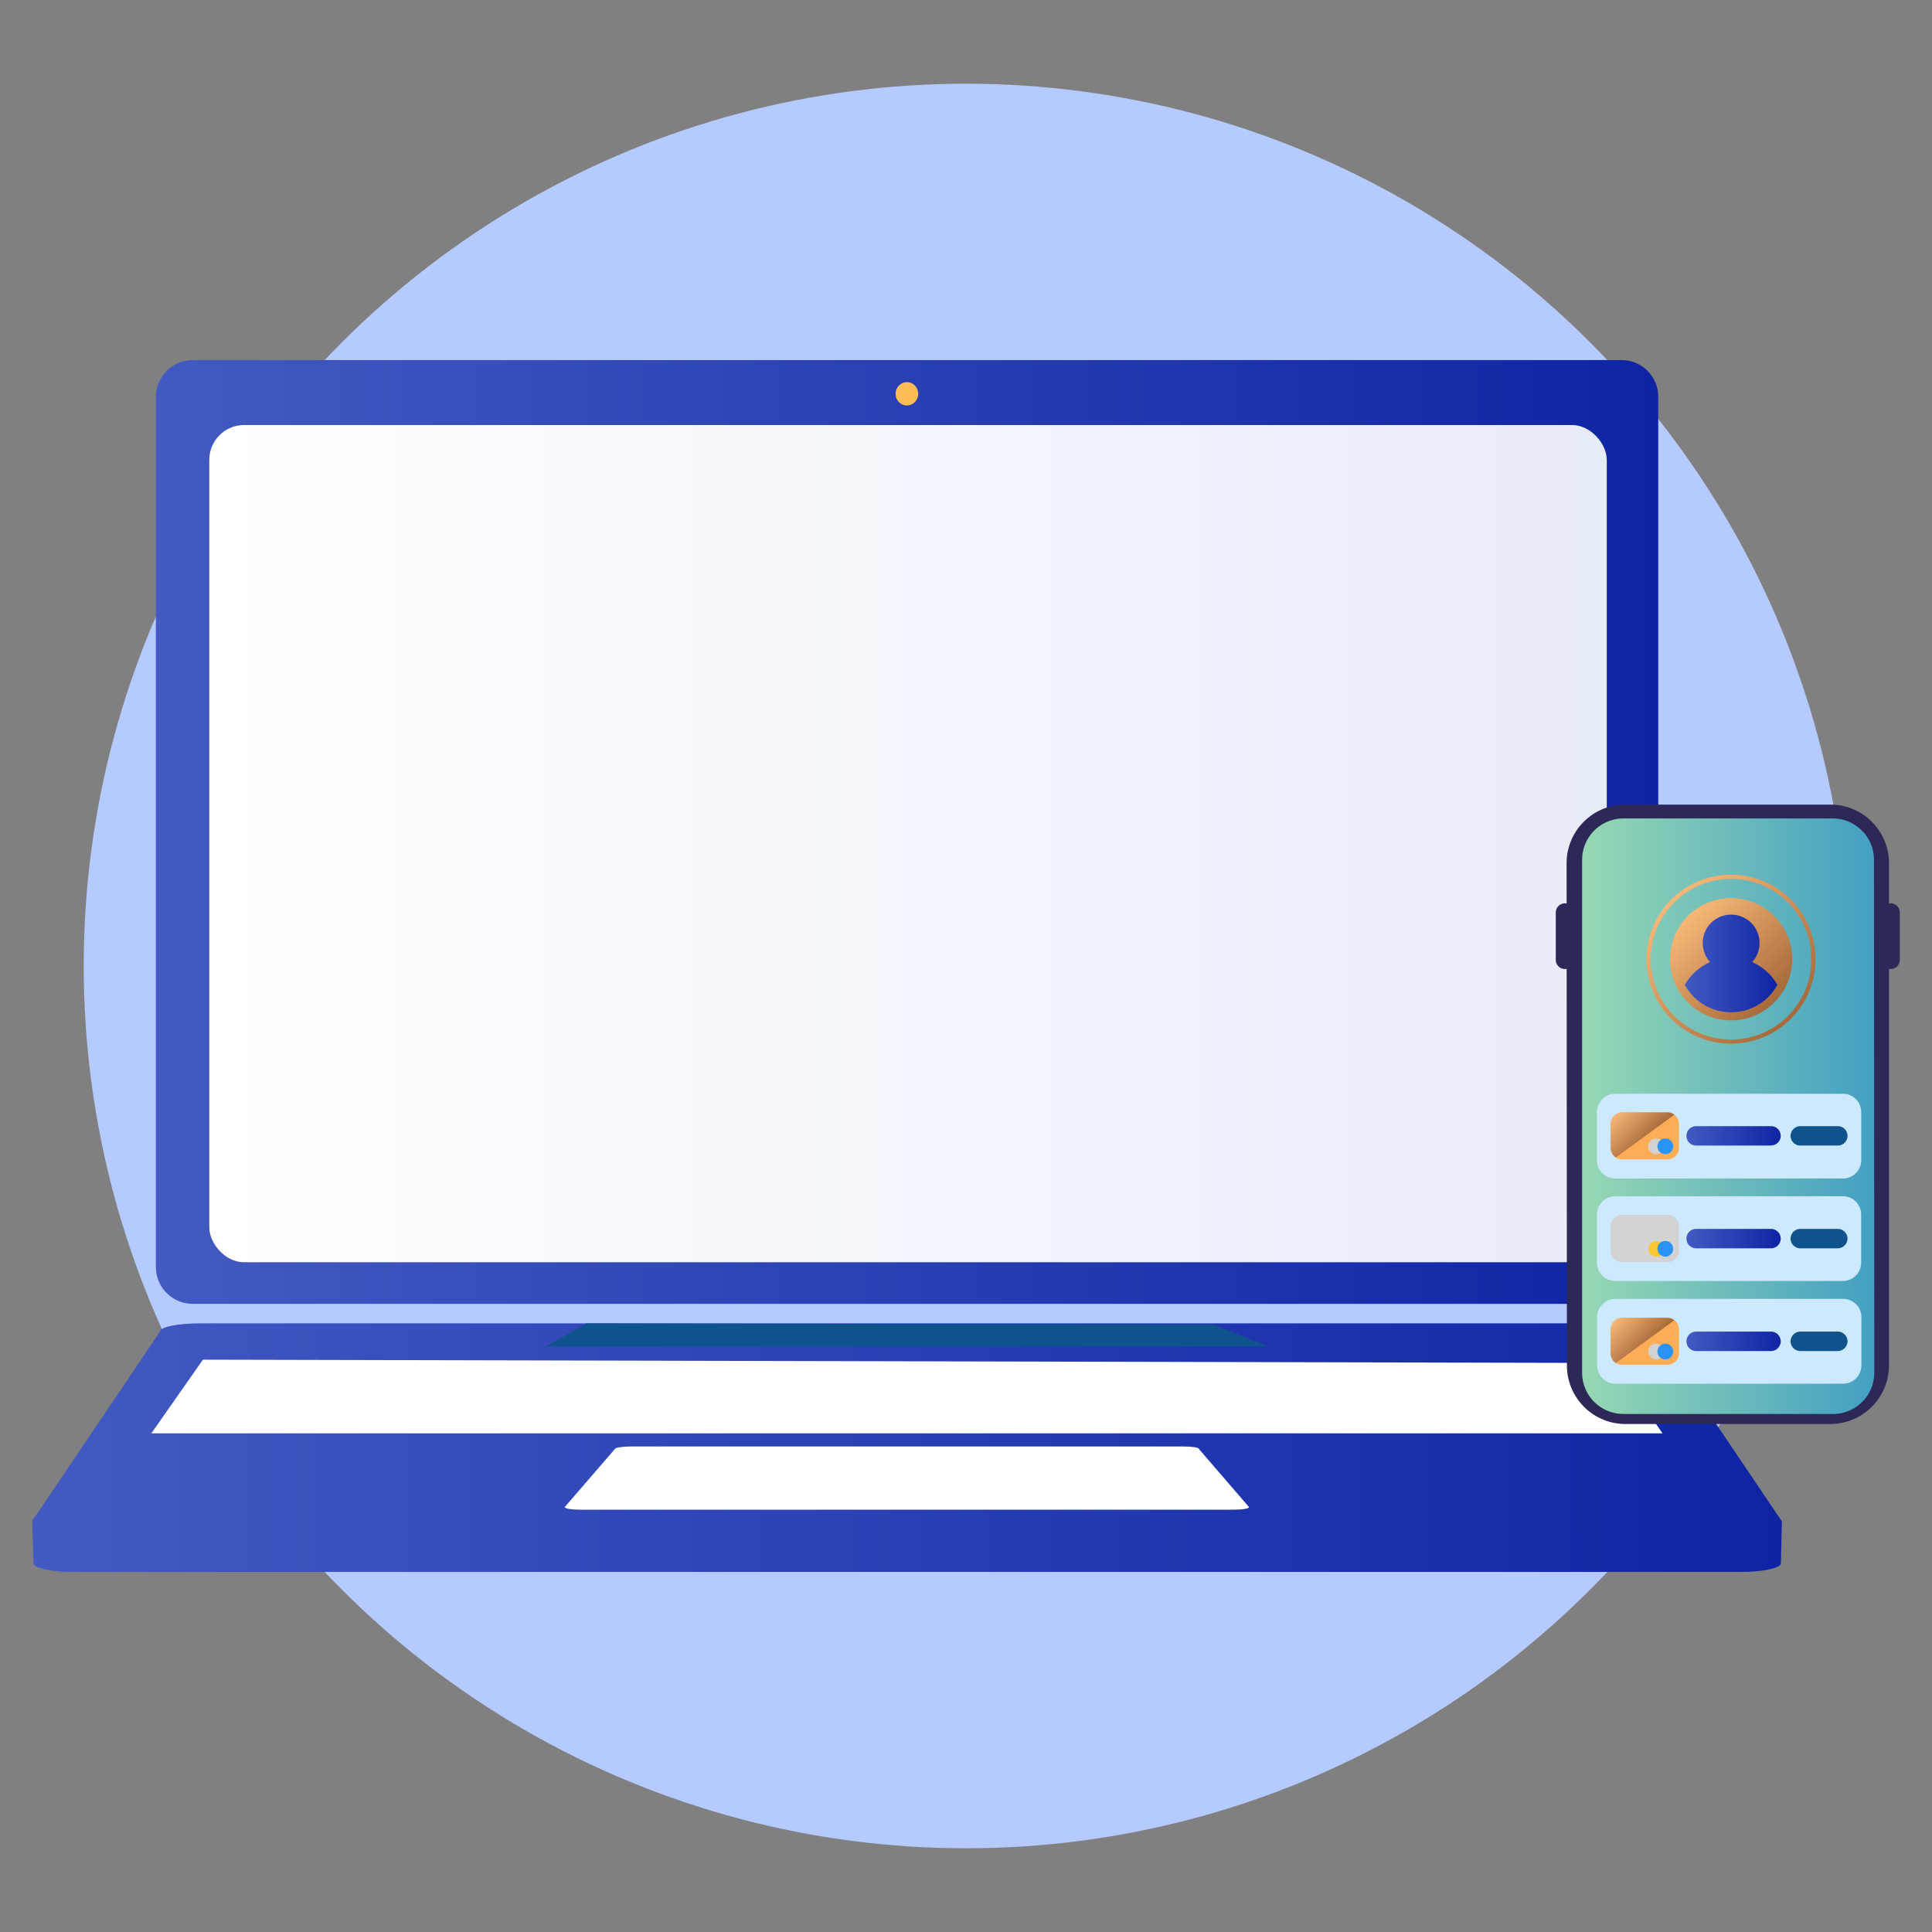<svg id="layer1" data-name="layer1" xmlns="http://www.w3.org/2000/svg" xmlns:xlink="http://www.w3.org/1999/xlink" viewBox="0 0 300 300" width="300" height="300"><rect x="0" y="0" width="300" height="300" fill="#808080" stroke="none"/><defs><style>.cls-1{fill:#b5caff;}.cls-2{fill:url(#gradation);}.cls-3{fill:url(#gradation_2);}.cls-4{fill:url(#gradation_3);}.cls-5{fill:url(#gradation_4);}.cls-6{fill:#ffbe55;}.cls-7{fill:#fff;}.cls-8{fill:#0e538c;}.cls-9{fill:#2c2858;}.cls-10{fill:url(#gradation_5);}.cls-11{fill:url(#gradation_6);}.cls-12{fill:url(#gradation_7);}.cls-13{fill:url(#gradation_8);}.cls-14{fill:#cce9ff;}.cls-15{fill:#fcad56;}.cls-16{fill:url(#gradation_9);}.cls-17{fill:#0e538b;}.cls-18{fill:url(#gradation_10);}.cls-19{fill:#d2d2d2;}.cls-20{fill:#2993f7;}.cls-21{fill:#d3d3d3;}.cls-22{fill:url(#gradation_11);}.cls-23{fill:#fac832;}.cls-24{fill:url(#gradation_12);}.cls-25{fill:url(#gradation_13);}</style><linearGradient id="gradation" x1="24.2" y1="172.82" x2="257.5" y2="172.82" gradientTransform="matrix(1, 0, 0, -1, 0, 302)" gradientUnits="userSpaceOnUse"><stop offset="0" stop-color="#435ac2"/><stop offset="1" stop-color="#0f24a4"/></linearGradient><linearGradient id="gradation_2" x1="32.5" y1="171" x2="249.5" y2="171" gradientTransform="matrix(1, 0, 0, -1, 0, 302)" gradientUnits="userSpaceOnUse"><stop offset="0" stop-color="#fff"/><stop offset="1" stop-color="#e7ecf9"/></linearGradient><linearGradient id="gradation_3" x1="5" y1="75.4" x2="276.69" y2="75.4" xlink:href="#gradation"/><linearGradient id="gradation_4" x1="5" y1="80.53" x2="276.65" y2="80.53" xlink:href="#gradation"/><linearGradient id="gradation_5" x1="245.62" y1="128.67" x2="290.99" y2="128.67" gradientTransform="matrix(1, 0, 0, -1, 0, 302)" gradientUnits="userSpaceOnUse"><stop offset="0" stop-color="#97d8b3"/><stop offset="1" stop-color="#43a0c2"/></linearGradient><linearGradient id="gradation_6" x1="278.06" y1="143.78" x2="259.52" y2="162.34" gradientTransform="matrix(1, 0, 0, -1, 0, 302)" gradientUnits="userSpaceOnUse"><stop offset="0" stop-color="#a6693a"/><stop offset="1" stop-color="#f7b777"/></linearGradient><linearGradient id="gradation_7" x1="275.51" y1="146.34" x2="262.09" y2="159.76" xlink:href="#gradation_6"/><linearGradient id="gradation_8" x1="261.6" y1="152.4" x2="275.98" y2="152.4" xlink:href="#gradation"/><linearGradient id="gradation_9" x1="261.87" y1="125.62" x2="276.51" y2="125.62" xlink:href="#gradation"/><linearGradient id="gradation_10" x1="256.05" y1="124.97" x2="251.45" y2="129.57" xlink:href="#gradation_6"/><linearGradient id="gradation_11" x1="261.87" y1="109.67" x2="276.51" y2="109.67" xlink:href="#gradation"/><linearGradient id="gradation_12" x1="261.87" y1="93.72" x2="276.51" y2="93.72" xlink:href="#gradation"/><linearGradient id="gradation_13" x1="256.04" y1="93.06" x2="251.44" y2="97.66" xlink:href="#gradation_6"/></defs><circle class="cls-1" cx="150" cy="150" r="137"/><g id="laptop"><path class="cls-2" d="M251.8,55.91H29.85a5.74,5.74,0,0,0-5.65,5.83h0V196.62a5.74,5.74,0,0,0,5.64,5.84h222a5.74,5.74,0,0,0,5.65-5.83h0V61.7a5.7,5.7,0,0,0-5.61-5.79Z"/><rect class="cls-3" x="32.5" y="66" width="217" height="130" rx="5.4"/><path class="cls-4" d="M270.3,244.09H11.4c-3.43,0-6.2-.6-6.2-1.36L5,236.08l20.06-25.6c0-.76,2.77-1.36,6.2-1.36H250.49c3.43,0,6.2.6,6.2,1.36l20,25.8-.15,6.5C276.5,243.49,273.73,244.09,270.3,244.09Z"/><path class="cls-5" d="M270.45,237.44H11.2c-3.43,0-6.2-.55-6.2-1.26l19.86-29.43c0-.71,2.77-1.26,6.2-1.26H250.59c3.43,0,6.2.55,6.2,1.26l19.86,29.43C276.65,236.89,273.88,237.44,270.45,237.44Z"/><ellipse class="cls-6" cx="140.82" cy="61.15" rx="1.76" ry="1.81"/><path class="cls-7" d="M191.53,234.42H90.12c-1.36,0-2.42-.15-2.42-.41l7.77-9c0-.2,1.1-.4,2.41-.4h85.88c1.36,0,2.42.15,2.42.4l7.76,9C194,234.27,192.89,234.42,191.53,234.42Z"/><polygon class="cls-8" points="91.08 205.49 84.78 209.07 196.87 209.07 188.4 205.69 91.08 205.49"/><polygon class="cls-7" points="31.51 211.13 23.5 222.57 258.15 222.57 250.64 211.64 31.51 211.13"/></g><path class="cls-9" d="M284.27,221.12H252.41a9.09,9.09,0,0,1-9.1-9.08h0l-.05-78a9.09,9.09,0,0,1,9.08-9.1h31.87a9.09,9.09,0,0,1,9.11,9.09v78A9.12,9.12,0,0,1,284.27,221.12Z"/><path class="cls-10" d="M284.6,219.56H252.08a6.41,6.41,0,0,1-6.41-6.39V133.49a6.42,6.42,0,0,1,6.4-6.4h32.52a6.41,6.41,0,0,1,6.4,6.4l.05,79.68a6.41,6.41,0,0,1-6.41,6.39Z"/><path class="cls-9" d="M243,150.47h0a1.43,1.43,0,0,1-1.42-1.42v-7.36a1.43,1.43,0,0,1,1.42-1.42h0a1.41,1.41,0,0,1,1.42,1.4v7.38A1.43,1.43,0,0,1,243,150.47Z"/><path class="cls-9" d="M293.58,150.47h0a1.42,1.42,0,0,1-1.41-1.42v-7.36a1.42,1.42,0,0,1,1.41-1.42h0a1.41,1.41,0,0,1,1.42,1.4v7.38a1.41,1.41,0,0,1-1.4,1.42Z"/><path class="cls-11" d="M268.8,162.06a13.12,13.12,0,1,1,13.11-13.13V149A13.13,13.13,0,0,1,268.8,162.06Zm0-25.58A12.47,12.47,0,1,0,281.27,149a12.47,12.47,0,0,0-12.47-12.52Z"/><circle class="cls-12" cx="268.8" cy="148.95" r="9.49"/><path class="cls-13" d="M276,152.94a8.21,8.21,0,0,1-14.38,0,8.3,8.3,0,0,1,3.93-3.54,4.41,4.41,0,1,1,6.52,0A8.3,8.3,0,0,1,276,152.94Z"/><path class="cls-14" d="M286.16,183H250.81a2.84,2.84,0,0,1-2.84-2.84v-7.47a2.84,2.84,0,0,1,2.83-2.85h35.37a2.84,2.84,0,0,1,2.84,2.84h0v7.47A2.85,2.85,0,0,1,286.16,183Z"/><path class="cls-15" d="M260.72,174.53v3.7a1.81,1.81,0,0,1-1.81,1.81h-7a1.86,1.86,0,0,1-1-.3,1.83,1.83,0,0,1-.81-1.51v-3.7a1.81,1.81,0,0,1,1.81-1.8h7a1.78,1.78,0,0,1,1.09.36A1.8,1.8,0,0,1,260.72,174.53Z"/><path class="cls-16" d="M275,177.88H263.37a1.5,1.5,0,0,1-1.5-1.5h0a1.5,1.5,0,0,1,1.49-1.51H275a1.5,1.5,0,0,1,1.51,1.49v0h0a1.5,1.5,0,0,1-1.5,1.5Z"/><path class="cls-17" d="M285.37,177.88h-5.82a1.51,1.51,0,0,1-1.51-1.5h0a1.52,1.52,0,0,1,1.51-1.51h5.82a1.5,1.5,0,0,1,1.51,1.49v0h0A1.51,1.51,0,0,1,285.37,177.88Z"/><path class="cls-18" d="M260,173.08l-9.09,6.66a1.83,1.83,0,0,1-.81-1.51v-3.7a1.81,1.81,0,0,1,1.81-1.8h7A1.86,1.86,0,0,1,260,173.08Z"/><path class="cls-19" d="M258.37,178a1.22,1.22,0,1,1-1.22-1.22,1.21,1.21,0,0,1,1.22,1.2Z"/><path class="cls-20" d="M259.81,178a1.22,1.22,0,1,1-1.22-1.22h0a1.21,1.21,0,0,1,1.21,1.21Z"/><path class="cls-14" d="M286.16,198.91H250.81a2.84,2.84,0,0,1-2.84-2.84V188.6a2.85,2.85,0,0,1,2.84-2.85h35.36A2.84,2.84,0,0,1,289,188.6v7.47A2.85,2.85,0,0,1,286.16,198.91Z"/><path class="cls-21" d="M260.72,190.48v3.7a1.81,1.81,0,0,1-1.81,1.81h-7a1.78,1.78,0,0,1-1-.3,1.8,1.8,0,0,1-.81-1.51v-3.7a1.81,1.81,0,0,1,1.81-1.8h7a1.73,1.73,0,0,1,1.81,1.8Z"/><path class="cls-22" d="M275,193.84H263.37a1.51,1.51,0,0,1-1.5-1.51h0a1.51,1.51,0,0,1,1.5-1.51H275a1.52,1.52,0,0,1,1.51,1.51h0a1.52,1.52,0,0,1-1.51,1.51Z"/><path class="cls-17" d="M285.37,193.84h-5.82a1.53,1.53,0,0,1-1.51-1.51h0a1.53,1.53,0,0,1,1.51-1.51h5.82a1.52,1.52,0,0,1,1.51,1.51h0A1.53,1.53,0,0,1,285.37,193.84Z"/><path class="cls-19" d="M260,189l-9.09,6.66a1.8,1.8,0,0,1-.81-1.51v-3.7a1.81,1.81,0,0,1,1.81-1.8h7A1.77,1.77,0,0,1,260,189Z"/><circle class="cls-23" cx="257.16" cy="193.91" r="1.21" transform="translate(24.56 416.69) rotate(-80.78)"/><path class="cls-20" d="M259.81,193.91a1.22,1.22,0,1,1-1.22-1.22h0a1.21,1.21,0,0,1,1.21,1.21Z"/><path class="cls-14" d="M286.16,214.86H250.81A2.85,2.85,0,0,1,248,212v-7.47a2.84,2.84,0,0,1,2.84-2.84H286.2a2.84,2.84,0,0,1,2.84,2.84V212a2.86,2.86,0,0,1-2.84,2.86Z"/><path class="cls-15" d="M260.72,206.43v3.7a1.81,1.81,0,0,1-1.81,1.8h-7a1.78,1.78,0,0,1-1-.3,1.81,1.81,0,0,1-.81-1.5v-3.7a1.81,1.81,0,0,1,1.81-1.81h7A1.78,1.78,0,0,1,260,205,1.83,1.83,0,0,1,260.72,206.43Z"/><path class="cls-24" d="M275,209.79H263.37a1.51,1.51,0,0,1-1.5-1.51h0a1.51,1.51,0,0,1,1.5-1.51H275a1.52,1.52,0,0,1,1.51,1.51h0a1.52,1.52,0,0,1-1.51,1.51Z"/><path class="cls-17" d="M285.37,209.79h-5.82a1.53,1.53,0,0,1-1.51-1.51h0a1.53,1.53,0,0,1,1.51-1.51h5.82a1.52,1.52,0,0,1,1.51,1.51h0A1.53,1.53,0,0,1,285.37,209.79Z"/><path class="cls-25" d="M260,205l-9.09,6.65a1.81,1.81,0,0,1-.81-1.5v-3.71a1.81,1.81,0,0,1,1.81-1.81h7A1.79,1.79,0,0,1,260,205Z"/><path class="cls-19" d="M258.37,209.86a1.22,1.22,0,1,1-1.23-1.21h0a1.21,1.21,0,0,1,1.22,1.2Z"/><path class="cls-20" d="M259.81,209.86a1.22,1.22,0,1,1-1.23-1.21h0A1.21,1.21,0,0,1,259.81,209.86Z"/></svg>